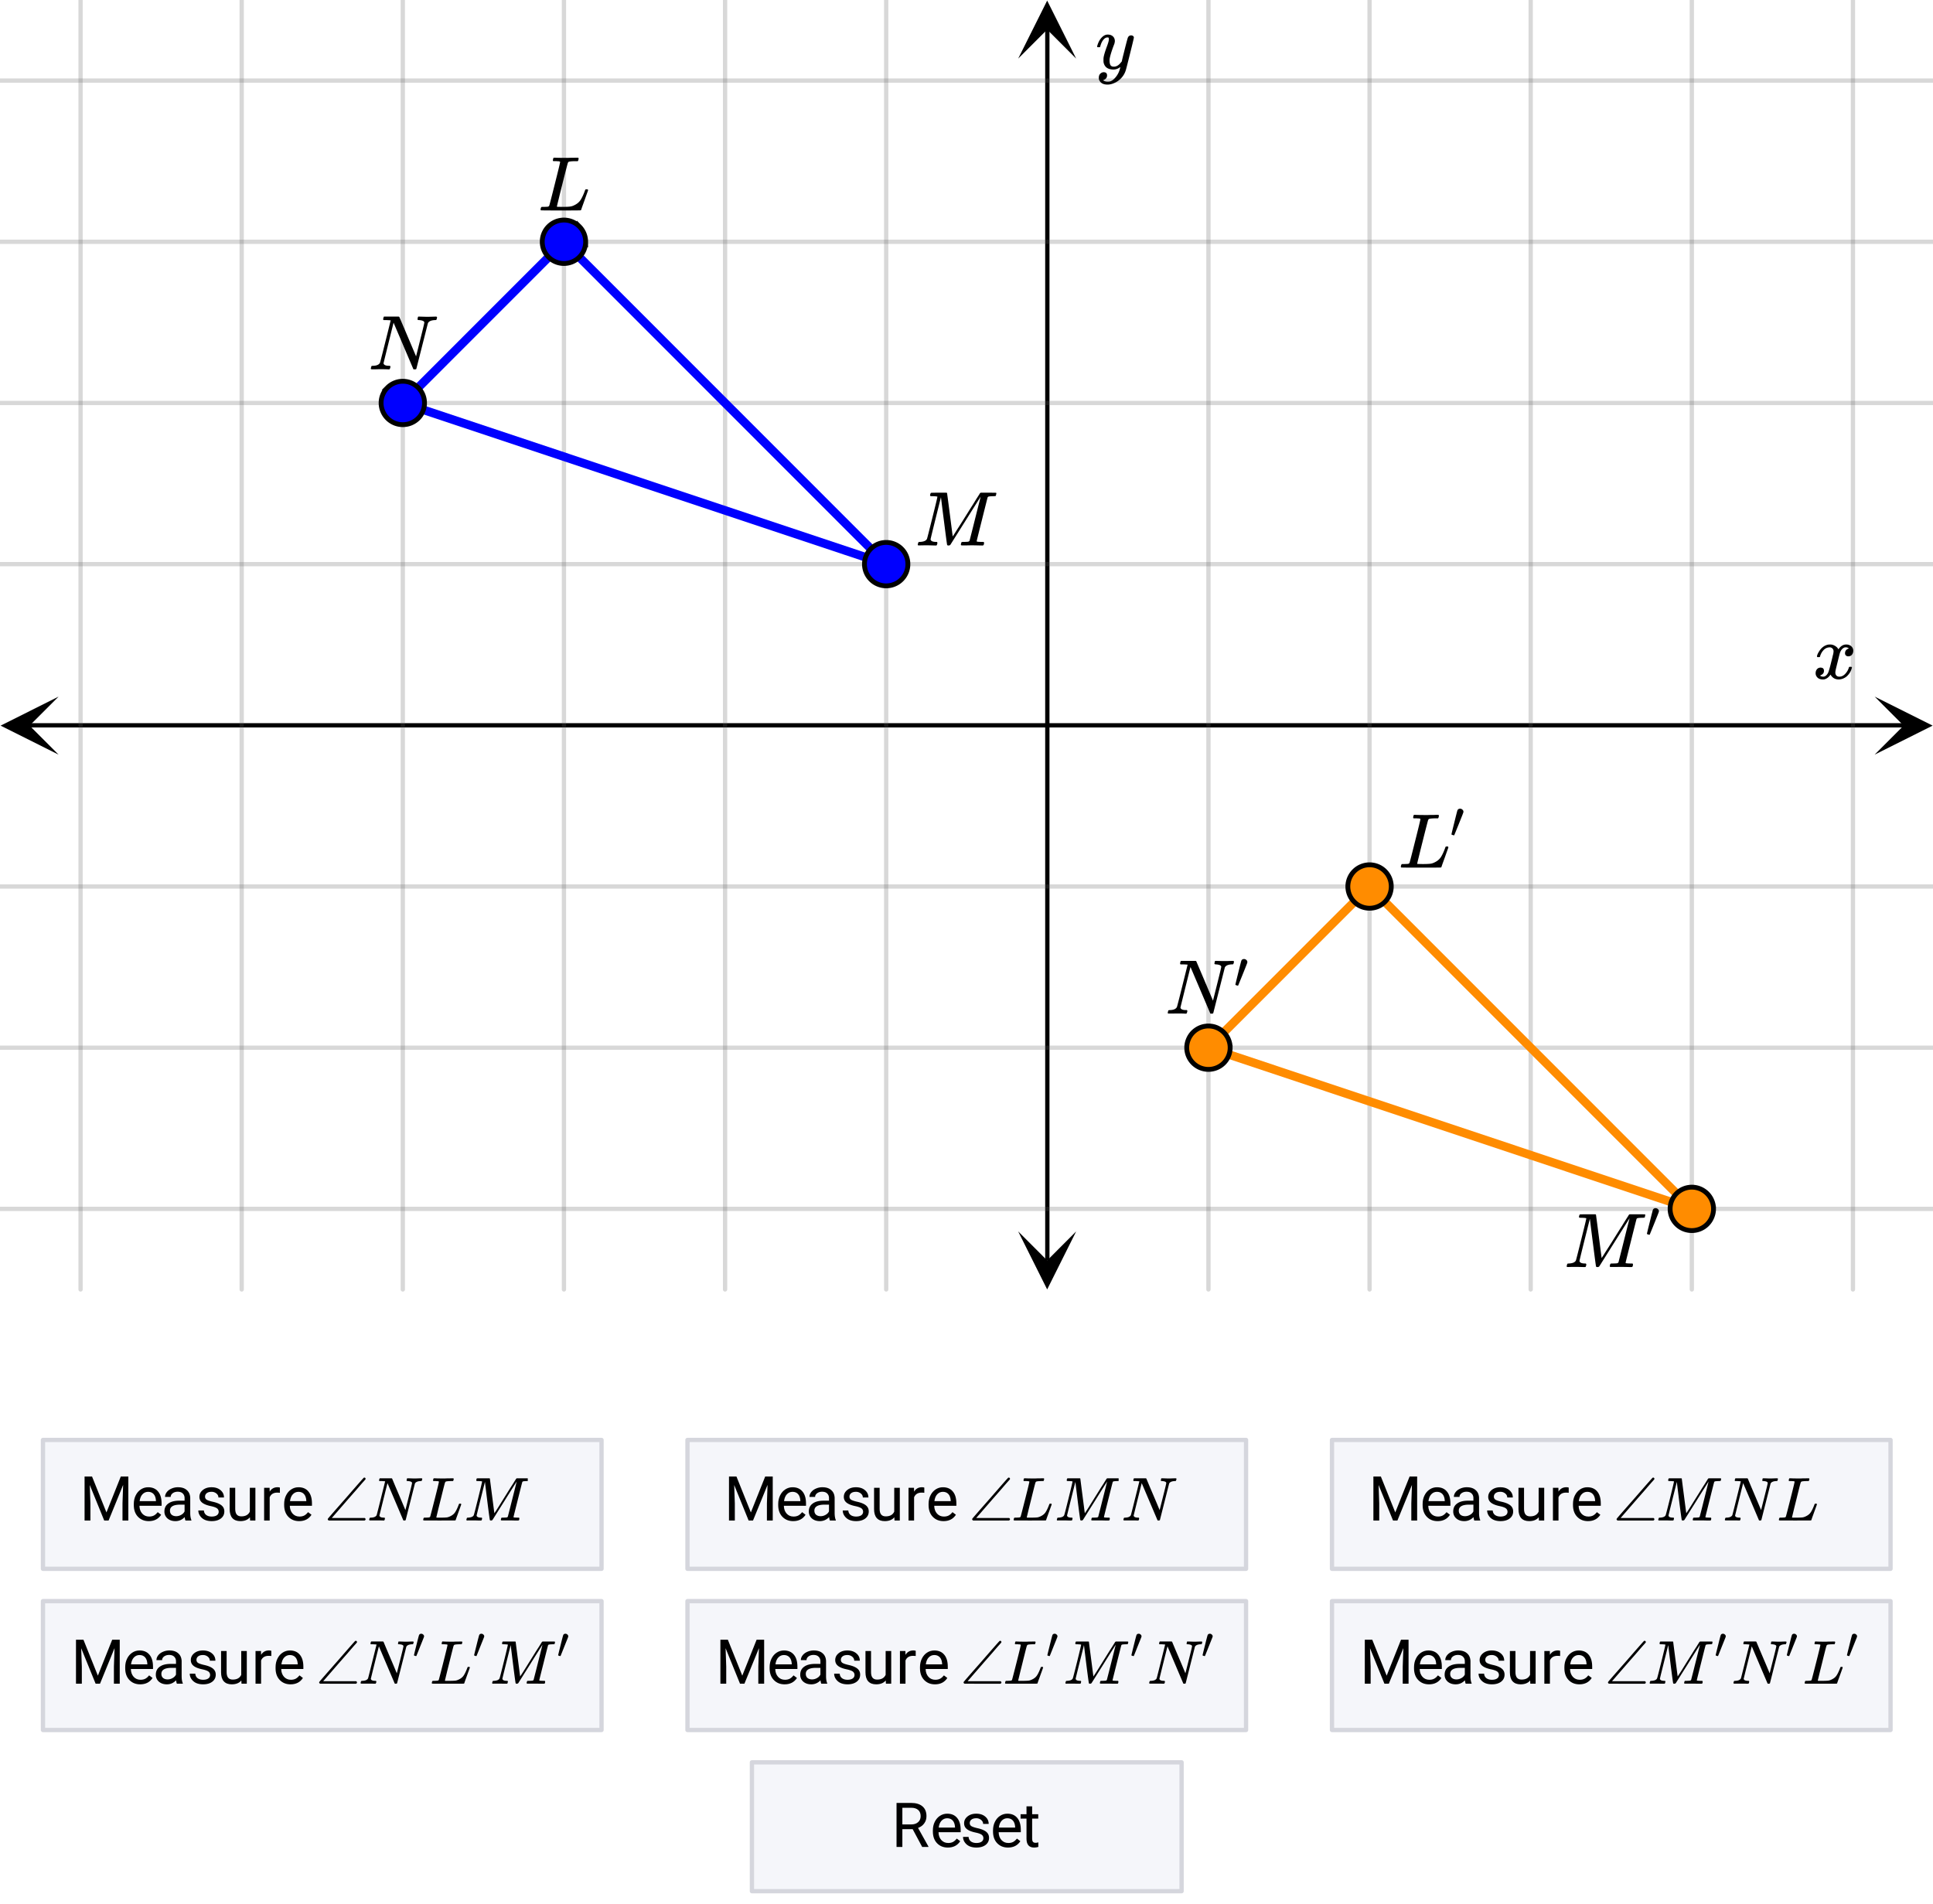 <svg xmlns="http://www.w3.org/2000/svg" xmlns:xlink="http://www.w3.org/1999/xlink" width="449.28" height="442.56" viewBox="0 0 336.96 331.92"><defs><symbol overflow="visible" id="g"><path d="M.781-3.75C.727-3.8.703-3.848.703-3.89c.031-.25.172-.563.422-.938.414-.633.941-1.004 1.578-1.11.133-.007.235-.015.297-.015.313 0 .598.086.86.25.269.156.46.355.578.594.113-.157.187-.25.218-.282.332-.375.711-.562 1.14-.562.364 0 .661.105.891.312.227.211.344.465.344.766 0 .281-.078.516-.234.703a.776.776 0 0 1-.625.281.64.64 0 0 1-.422-.14.521.521 0 0 1-.156-.39c0-.415.222-.696.672-.845a.58.58 0 0 0-.141-.093.705.705 0 0 0-.39-.094.91.91 0 0 0-.266.031c-.336.149-.586.445-.75.89-.032.075-.164.579-.39 1.516-.231.93-.356 1.45-.376 1.563a1.827 1.827 0 0 0-.047.406c0 .211.063.383.188.516.125.125.289.187.5.187.383 0 .726-.16 1.031-.484.3-.32.508-.676.625-1.063.02-.082.04-.129.063-.14.03-.02.109-.031.234-.031.164 0 .25.039.25.109 0 .012-.012.058-.031.14-.149.563-.461 1.055-.938 1.47-.43.323-.875.484-1.344.484-.625 0-1.101-.282-1.421-.844-.262.406-.594.68-1 .812-.086.02-.2.032-.344.032-.524 0-.89-.188-1.11-.563a.953.953 0 0 1-.14-.531c0-.27.078-.5.234-.688a.798.798 0 0 1 .625-.28c.395 0 .594.187.594.562 0 .336-.164.574-.484.718a.359.359 0 0 1-.063.047l-.078.031c-.012.012-.024.016-.031.016h-.032c0 .031.063.074.188.125a.817.817 0 0 0 .36.078c.32 0 .597-.203.827-.61.102-.163.282-.75.532-1.75.05-.206.109-.437.171-.687.063-.257.11-.457.141-.593.031-.133.05-.211.063-.235a2.86 2.86 0 0 0 .078-.531.678.678 0 0 0-.188-.5.613.613 0 0 0-.484-.203c-.406 0-.762.156-1.063.469a2.562 2.562 0 0 0-.609 1.078c-.012.074-.031.12-.063.14a.752.752 0 0 1-.218.016zm0 0"/></symbol><symbol overflow="visible" id="h"><path d="M6.234-5.813c.125 0 .227.04.313.11.094.062.14.152.14.266 0 .117-.226 1.058-.671 2.828C5.578-.836 5.328.133 5.266.312a3.459 3.459 0 0 1-.688 1.22 3.641 3.641 0 0 1-1.11.874c-.491.239-.945.36-1.359.36-.687 0-1.152-.22-1.39-.657-.094-.125-.14-.304-.14-.53 0-.306.085-.544.265-.72.187-.168.379-.25.578-.25.394 0 .594.188.594.563 0 .332-.157.578-.47.734a.298.298 0 0 1-.062.032.295.295 0 0 0-.078.03c-.011.009-.023.016-.031.016L1.328 2c.031.05.129.11.297.172.133.05.273.078.422.078h.11c.155 0 .273-.012.359-.031.332-.094.648-.324.953-.688A3.69 3.69 0 0 0 4.188.25c.093-.3.14-.477.14-.531 0-.008-.012-.004-.031.015a.358.358 0 0 1-.078.047c-.336.239-.703.36-1.11.36-.46 0-.84-.106-1.14-.313-.293-.219-.48-.531-.563-.937a2.932 2.932 0 0 1-.015-.407c0-.218.007-.382.03-.5.063-.394.266-1.054.61-1.984.196-.531.297-.898.297-1.11a.838.838 0 0 0-.031-.265c-.024-.05-.074-.078-.156-.078h-.063c-.21 0-.406.094-.594.281-.293.293-.511.727-.656 1.297 0 .012-.008.027-.015.047a.188.188 0 0 1-.032.047l-.015.015c-.012.012-.028.016-.047.016h-.36C.305-3.8.281-3.836.281-3.86a.97.97 0 0 1 .047-.203c.188-.625.469-1.113.844-1.468.3-.282.617-.422.953-.422.383 0 .688.105.906.312.227.2.344.485.344.86-.023.168-.04.261-.047.281 0 .055-.07.246-.203.578-.367 1-.586 1.735-.656 2.203a1.857 1.857 0 0 0-.016.297c0 .344.05.61.156.797.114.18.313.266.594.266.207 0 .406-.051.594-.157a1.84 1.84 0 0 0 .422-.328c.093-.101.21-.242.36-.422a32.833 32.833 0 0 1 .25-1.063c.093-.35.175-.687.25-1 .343-1.35.534-2.062.577-2.124a.592.592 0 0 1 .578-.36zm0 0"/></symbol><symbol overflow="visible" id="i"><path d="M3.594 0c-.125 0-.344-.004-.656-.016-.305-.007-.579-.015-.829-.015-.648 0-1.043.008-1.187.015C.703-.004.578-.008.547-.03.492-.04.469-.078.469-.141c0-.02.015-.086.047-.203.03-.113.05-.18.062-.203.02-.05.117-.078.297-.078.645-.031 1.047-.207 1.203-.531.031-.051.336-1.254.922-3.61.594-2.363.89-3.601.89-3.718 0-.032-.011-.047-.03-.047h-.032c-.094-.031-.328-.051-.703-.063-.219 0-.355-.004-.406-.015-.043-.008-.074-.04-.094-.094-.012-.031-.008-.094.016-.188.05-.175.093-.27.125-.28.03-.02.488-.032 1.375-.032h1.234c.113 0 .18.023.203.062.008.032.176 1.297.5 3.797.32 2.492.484 3.746.484 3.766 0 .012.051-.067.157-.234.113-.165.258-.395.437-.688.188-.29.399-.625.64-1 .24-.375.49-.77.75-1.188l.782-1.25c.258-.414.508-.812.75-1.187.238-.383.445-.723.625-1.016.188-.289.336-.523.453-.703l.156-.265c.008 0 .024-.008.047-.032l.047-.046.078-.016h1.297c.864 0 1.313.008 1.344.015.031.032.047.07.047.11 0 .031-.016.105-.047.219a1.178 1.178 0 0 0-.031.187c-.043.055-.211.078-.5.078-.492.012-.774.043-.844.094a.53.53 0 0 0-.094.094c-.023.054-.344 1.328-.969 3.828-.624 2.492-.937 3.75-.937 3.781 0 .063.008.102.031.11.063.03.313.054.75.062h.422a.57.57 0 0 1 .078.156.888.888 0 0 1-.094.406.339.339 0 0 1-.218.063c-.156 0-.422-.004-.797-.016-.375-.007-.711-.015-1-.015-.281 0-.606.008-.969.015H8.22c-.125 0-.2-.02-.219-.062-.023-.031-.016-.117.016-.266.03-.133.062-.21.093-.234.04-.031.145-.047.313-.047.25 0 .52-.008.812-.031A.41.41 0 0 0 9.5-.828c.008-.031.176-.688.5-1.969.32-1.281.64-2.55.953-3.812.32-1.258.485-1.895.485-1.907-.793 1.25-1.668 2.641-2.626 4.172L6.156-.125c-.074.086-.18.125-.312.125-.137 0-.219-.031-.25-.094-.024-.039-.196-1.32-.516-3.844a439.22 439.22 0 0 1-.562-4.484c-1.211 4.813-1.813 7.266-1.813 7.36.05.292.375.437.969.437h.125c.062.055.094.102.094.14.007.032 0 .11-.032.235-.043.137-.078.215-.109.234A.602.602 0 0 1 3.594 0zm0 0"/></symbol><symbol overflow="visible" id="j"><path d="M.625-.016C.488-.016.422-.055.422-.14c0-.02.016-.086.047-.203A.865.865 0 0 1 .53-.547c.008-.05.114-.078.313-.078.601-.02.992-.191 1.172-.516.05-.082.675-2.55 1.875-7.406-.012-.008-.258-.023-.735-.047h-.484c-.043-.008-.07-.039-.078-.094-.024-.019-.016-.097.015-.234.04-.164.079-.258.11-.281h2.5c.101 0 .164.027.187.078l.719 1.688c.477 1.117.957 2.246 1.438 3.39.488 1.149.738 1.742.75 1.781L9.03-5.14c.477-1.894.719-2.906.719-3.03 0-.227-.29-.368-.86-.423-.187 0-.292-.031-.312-.094-.023-.019-.015-.093.016-.218a.213.213 0 0 0 .015-.078c.008-.04.016-.07.016-.094 0-.02.004-.035.016-.047a.14.14 0 0 1 .03-.047c.009-.008.02-.015.032-.015.008-.008.02-.016.031-.016h.079c.124 0 .347.008.671.015a20.68 20.68 0 0 0 1.656 0c.301-.007.508-.015.626-.015.132 0 .203.047.203.14 0 .043-.016.122-.047.235a.821.821 0 0 1-.063.172c-.011.043-.109.062-.296.062-.637.031-1.032.215-1.188.547L8.359-.094C8.336-.03 8.242 0 8.08 0c-.126 0-.204-.008-.235-.031L4.39-8.141C3.223-3.46 2.64-1.1 2.64-1.062c.05.292.375.437.968.437h.141c.05.055.082.094.094.125.008.031-.008.117-.047.25a.551.551 0 0 1-.125.25H3.5c-.281-.02-.773-.031-1.469-.031-.18 0-.422.008-.734.015H.625zm0 0"/></symbol><symbol overflow="visible" id="k"><path d="M3.844-8.469c0-.008-.008-.02-.016-.031a.084.084 0 0 0-.047-.016c-.011-.007-.027-.02-.047-.03a.291.291 0 0 0-.093-.017c-.032-.007-.063-.015-.094-.015H3.343a.582.582 0 0 0-.14-.016h-.531c-.043-.008-.07-.039-.078-.094-.024-.019-.016-.097.015-.234.04-.176.079-.27.11-.281h.203c.488.023 1.062.031 1.719.031h.53c.24-.008.411-.015.516-.015h.485c.195-.008.348-.016.453-.016h.359c.051.055.079.09.079.11.007.023 0 .105-.032.25a.58.58 0 0 1-.11.25h-.515c-.625.011-.992.054-1.093.124-.063.031-.125.164-.188.39a248.53 248.53 0 0 0-.906 3.548c-.149.586-.305 1.21-.469 1.875a95.478 95.478 0 0 1-.36 1.469l-.109.484c0 .043.035.062.11.062.082 0 .347.008.796.016.676 0 1.157-.02 1.438-.063.281-.039.594-.16.938-.359.363-.207.656-.484.875-.828.218-.352.437-.816.656-1.39.062-.176.11-.301.14-.376a.458.458 0 0 1 .235-.046h.172a.57.57 0 0 1 .078.156c0 .023-.094.289-.281.797-.18.511-.372 1.054-.579 1.625-.21.574-.324.902-.343.984-.032.055-.059.086-.079.094C7.415-.008 6.258 0 3.97 0 1.676 0 .516-.008.484-.031c-.03-.02-.046-.055-.046-.11 0-.062.003-.125.015-.187.05-.164.098-.258.14-.281a.954.954 0 0 1 .204-.016h.078c.238 0 .508-.008.813-.031.125-.031.207-.086.25-.172.03-.031.351-1.274.968-3.735.625-2.468.938-3.769.938-3.906zm0 0"/></symbol><symbol overflow="visible" id="l"><path d="M1.781-5.031c.157 0 .29.058.407.172a.485.485 0 0 1 .171.359.547.547 0 0 1-.03.14c0 .044-.263.712-.782 2C1.023-1.065.757-.413.75-.405c-.012.011-.027.015-.047.015A.734.734 0 0 1 .5-.437C.344-.488.266-.523.266-.547c0-.039.164-.734.5-2.078.332-1.352.515-2.063.546-2.125.083-.188.239-.281.47-.281zm0 0"/></symbol><symbol overflow="visible" id="m"><path d="M2.188-7.672l2.515 6.266 2.5-6.266h1.313V0H7.5v-2.984l.11-3.22L5.077 0h-.766L1.797-6.188l.11 3.204V0H.89v-7.672zm0 0"/></symbol><symbol overflow="visible" id="n"><path d="M3.094.11c-.774 0-1.403-.255-1.89-.766-.481-.508-.72-1.188-.72-2.031v-.188c0-.563.11-1.063.329-1.5.218-.445.519-.797.906-1.047.383-.25.804-.375 1.265-.375.739 0 1.313.246 1.72.734.413.481.624 1.18.624 2.094v.406h-3.86c.009.555.173 1.008.485 1.36.313.344.711.516 1.203.516.344 0 .633-.067.875-.204.239-.144.446-.332.625-.562L5.25-1C4.77-.258 4.05.11 3.094.11zM2.984-5c-.398 0-.73.148-1 .438-.261.28-.421.68-.484 1.187h2.844v-.063c-.024-.5-.153-.882-.39-1.156C3.71-4.864 3.39-5 2.983-5zm0 0"/></symbol><symbol overflow="visible" id="o"><path d="M4.25 0c-.055-.113-.102-.313-.14-.594-.45.469-.985.703-1.61.703-.563 0-1.027-.156-1.39-.468a1.567 1.567 0 0 1-.532-1.22c0-.593.223-1.05.672-1.374.445-.332 1.082-.5 1.906-.5h.938v-.453c0-.332-.106-.598-.313-.797-.199-.207-.496-.313-.89-.313-.344 0-.637.09-.875.266-.23.18-.344.39-.344.64H.688c0-.288.097-.566.296-.827.207-.27.485-.477.829-.625a2.72 2.72 0 0 1 1.14-.235c.656 0 1.164.168 1.531.5.375.324.57.774.594 1.344v2.625c0 .523.067.937.203 1.25V0zM2.64-.75c.301 0 .587-.078.86-.234.281-.157.477-.36.594-.61v-1.172h-.75c-1.2 0-1.797.352-1.797 1.047 0 .305.098.543.297.719.207.168.472.25.797.25zm0 0"/></symbol><symbol overflow="visible" id="p"><path d="M4.047-1.516a.727.727 0 0 0-.297-.609c-.2-.145-.543-.27-1.031-.375-.492-.102-.883-.227-1.172-.375-.293-.145-.512-.32-.656-.531a1.27 1.27 0 0 1-.204-.719c0-.469.196-.863.594-1.188.395-.32.899-.484 1.516-.484.644 0 1.164.168 1.562.5.407.336.61.762.61 1.281H4c0-.27-.117-.5-.344-.687A1.284 1.284 0 0 0 2.796-5c-.355 0-.632.078-.827.234a.737.737 0 0 0-.297.61.6.6 0 0 0 .281.531c.188.117.52.23 1 .344.488.105.883.234 1.188.39.3.149.523.329.671.547.145.211.22.465.22.766 0 .512-.204.922-.61 1.234-.406.305-.938.453-1.594.453-.46 0-.867-.078-1.219-.234a1.98 1.98 0 0 1-.812-.688C.597-1.101.5-1.413.5-1.75h.969c.02.324.148.586.39.781.25.188.57.281.97.281.374 0 .671-.07.89-.218a.718.718 0 0 0 .328-.61zm0 0"/></symbol><symbol overflow="visible" id="q"><path d="M4.25-.563c-.375.45-.934.672-1.672.672-.605 0-1.07-.175-1.39-.53-.313-.352-.47-.876-.47-1.563v-3.72h.97v3.688c0 .868.351 1.297 1.062 1.297.738 0 1.234-.273 1.484-.828v-4.156h.97V0H4.28zm0 0"/></symbol><symbol overflow="visible" id="r"><path d="M3.484-4.828a3.586 3.586 0 0 0-.468-.031c-.649 0-1.086.273-1.313.812V0H.734v-5.703h.954l.015.672c.313-.508.766-.766 1.36-.766.187 0 .328.024.421.063zm0 0"/></symbol><symbol overflow="visible" id="B"><path d="M3.703-3.094H1.906V0H.891v-7.672h2.53c.864 0 1.524.2 1.985.594.469.398.703.969.703 1.719 0 .48-.132.898-.39 1.25-.25.355-.61.62-1.078.796l1.812 3.25V0H5.36zm-1.797-.828h1.547c.5 0 .895-.129 1.188-.39.3-.258.453-.61.453-1.047 0-.47-.14-.829-.422-1.079-.281-.257-.688-.39-1.219-.39H1.906zm0 0"/></symbol><symbol overflow="visible" id="C"><path d="M2.063-7.078v1.375h1.062v.766H2.062v3.53c0 .231.047.403.141.516.094.118.254.172.485.172.113 0 .265-.023.453-.078V0c-.25.07-.496.11-.735.11-.437 0-.773-.13-1-.391-.218-.27-.328-.645-.328-1.125v-3.532H.047v-.765h1.031v-1.375zm0 0"/></symbol><symbol overflow="visible" id="t"><path d="M.766 0C.648-.063.594-.133.594-.219c0-.008.004-.035.015-.078C.68-.41 1.723-1.609 3.734-3.89c2.051-2.363 3.098-3.55 3.141-3.562.04-.02.07-.031.094-.031.062 0 .113.023.156.062.04.043.063.094.063.156a.2.2 0 0 1-.047.125l-.391.438c-.25.281-.621.71-1.11 1.281-.492.563-.968 1.11-1.437 1.64L1.297-.436h5.75c.094.074.14.148.14.218 0 .094-.058.168-.171.219zm0 0"/></symbol><symbol overflow="visible" id="u"><path d="M.5-.016c-.117 0-.172-.03-.172-.093 0-.02.008-.079.031-.172a.663.663 0 0 1 .063-.156C.43-.477.516-.5.672-.5c.488-.02.805-.16.953-.422.031-.062.523-2.031 1.484-5.906-.011-.008-.21-.024-.593-.047H2.14c-.043-.008-.07-.031-.079-.063-.011-.019-.007-.085.016-.203.04-.125.07-.195.094-.218h2c.082 0 .133.023.156.062l.563 1.344c.382.898.77 1.805 1.156 2.719l.594 1.421.578-2.296c.383-1.508.578-2.317.578-2.422 0-.188-.23-.301-.688-.344-.156 0-.242-.02-.25-.063-.023-.019-.015-.078.016-.171 0-.02.004-.047.016-.079.007-.03.015-.05.015-.062v-.047c.008-.02.016-.031.016-.031.008-.008.02-.016.031-.016.008-.008.02-.015.031-.015h.063c.094 0 .27.007.531.015a13.132 13.132 0 0 0 1.328 0c.239-.008.406-.015.5-.015.114 0 .172.039.172.109a.767.767 0 0 1-.047.188.625.625 0 0 1-.047.14c-.011.031-.09.047-.234.047-.512.031-.828.18-.953.438L6.687-.079C6.665-.023 6.587 0 6.454 0a.49.49 0 0 1-.172-.016l-2.765-6.5A877.874 877.874 0 0 0 2.109-.859c.04.242.301.359.782.359H3c.04.043.063.078.063.11a.515.515 0 0 1-.126.39h-.14c-.23-.008-.621-.016-1.172-.016H.5zm0 0"/></symbol><symbol overflow="visible" id="v"><path d="M3.078-6.766c0-.007-.008-.02-.015-.03-.012-.009-.024-.016-.032-.016a.084.084 0 0 0-.047-.016.11.11 0 0 0-.062-.016c-.031-.008-.059-.015-.078-.015h-.188a.291.291 0 0 0-.094-.016h-.421a.135.135 0 0 1-.079-.063c-.011-.019-.007-.085.016-.203.04-.132.07-.207.094-.218h.172c.383.023.836.03 1.36.03h.437c.187-.007.32-.015.406-.015h.39c.157-.008.274-.015.36-.015h.281c.05.043.078.074.078.093 0 .012-.011.075-.031.188a.515.515 0 0 1-.094.203h-.406c-.5.012-.793.047-.875.11-.055.023-.105.12-.156.296-.055.18-.293 1.125-.719 2.844L3-2.125 2.719-.953l-.094.39c0 .032.031.055.094.063h.64c.532 0 .91-.016 1.141-.047.227-.039.477-.14.75-.297.29-.164.52-.383.688-.656.175-.281.351-.648.53-1.11.052-.144.095-.242.126-.296.031-.02.086-.031.172-.031h.14a.38.38 0 0 1 .063.124c0 .012-.074.22-.219.626-.148.406-.305.84-.469 1.296A20.6 20.6 0 0 0 6-.094a.533.533 0 0 1-.047.078C5.93-.004 5.003 0 3.172 0 1.336 0 .41-.004.39-.016.359-.036.344-.066.344-.109a.73.73 0 0 1 .015-.157C.4-.398.438-.473.47-.484A.74.74 0 0 1 .64-.5h.062c.188 0 .399-.008.64-.031.102-.02.173-.063.204-.125.02-.031.281-1.031.781-3s.75-3.004.75-3.11zm0 0"/></symbol><symbol overflow="visible" id="x"><path d="M2.875 0h-.516c-.25-.008-.476-.016-.671-.016H.734c-.18.012-.277.012-.296 0C.395-.036.374-.07.374-.125c0-.008.008-.055.031-.14.031-.094.051-.15.063-.172C.477-.477.555-.5.703-.5c.52-.031.836-.172.953-.422.032-.039.282-1.004.75-2.89.469-1.895.703-2.883.703-2.97 0-.03-.011-.046-.03-.046h-.017c-.074-.02-.261-.035-.562-.047-.18 0-.29-.004-.328-.016a.085.085 0 0 1-.063-.062.337.337 0 0 1 0-.156c.04-.145.07-.223.094-.235.031-.008.399-.015 1.11-.015h.984c.094 0 .148.015.172.046 0 .032.129 1.047.39 3.047.258 1.993.391 2.993.391 3 0 .012.04-.05.125-.187.094-.133.21-.317.36-.547.144-.227.312-.492.5-.797.187-.3.382-.617.593-.953l.625-1c.207-.332.406-.648.594-.953l.515-.797c.145-.238.266-.43.36-.578l.125-.203c.008 0 .02-.004.031-.016l.047-.047.063-.015h1.03c.688 0 1.04.007 1.063.015a.111.111 0 0 1 .047.094c0 .023-.012.078-.031.172a.959.959 0 0 0-.031.14c-.032.043-.164.063-.391.063-.398.012-.621.04-.672.078a.297.297 0 0 0-.078.078c-.023.043-.281 1.063-.781 3.063-.5 1.992-.75 2.996-.75 3.015 0 .055.008.086.031.094.05.024.25.04.594.047h.328a.38.38 0 0 1 .062.125.908.908 0 0 1-.062.328.289.289 0 0 1-.172.047h-.64c-.305-.008-.57-.016-.797-.016H6.563c-.094 0-.153-.015-.172-.046-.012-.02-.008-.086.015-.204.032-.113.055-.18.078-.203.032-.02.114-.031.25-.031.196 0 .414-.008.657-.031a.31.31 0 0 0 .203-.125c.008-.031.144-.555.406-1.578.258-1.032.516-2.047.766-3.047l.375-1.516c-.637 1-1.336 2.11-2.094 3.328L4.922-.094A.361.361 0 0 1 4.656 0c-.105 0-.168-.023-.187-.078-.024-.031-.164-1.055-.422-3.078-.25-2.02-.399-3.211-.438-3.578C2.641-2.88 2.156-.922 2.156-.86c.04.242.301.359.781.359h.11c.039.043.062.078.062.11.008.023 0 .085-.03.187-.024.117-.048.18-.079.187A.375.375 0 0 1 2.875 0zm0 0"/></symbol><symbol overflow="visible" id="A"><path d="M1.5-4.219a.45.45 0 0 1 .328.14c.102.087.156.184.156.298 0 .023-.007.058-.015.11-.012.042-.235.605-.672 1.687A90.69 90.69 0 0 1 .64-.344c-.012.012-.028.016-.047.016A.691.691 0 0 1 .422-.36C.285-.41.219-.441.219-.453c0-.04.14-.625.422-1.75.28-1.133.437-1.727.468-1.781.063-.157.192-.235.391-.235zm0 0"/></symbol><clipPath id="a"><path d="M0 0h336.96v331.758H0zm0 0"/></clipPath><clipPath id="b"><path d="M.102 121.46H10.21v10.114H.1zm0 0"/></clipPath><clipPath id="c"><path d="M326.79 121.46h10.108v10.114H326.79zm0 0"/></clipPath><clipPath id="d"><path d="M177.488 214.703h10.11v10.117h-10.11zm0 0"/></clipPath><clipPath id="e"><path d="M177.488.102h10.11v10.117h-10.11zm0 0"/></clipPath><clipPath id="f"><path d="M0 13h336.96v199H0zm0 0"/></clipPath><clipPath id="w"><path d="M81 257h11v9H81zm0 0"/></clipPath><clipPath id="y"><path d="M184 257h11v9h-11zm0 0"/></clipPath><clipPath id="z"><path d="M289 257h11v9h-11zm0 0"/></clipPath></defs><g clip-path="url(#a)" fill="#fff"><path d="M0 0h336.96v331.92H0z"/><path d="M0 0h336.96v331.92H0z"/></g><path d="M6.75 168.843h436.5" transform="scale(.749 .749)" fill="none" stroke="#000"/><g clip-path="url(#b)"><path d="M10.21 121.46L.103 126.517l10.109 5.058-5.055-5.058zm0 0"/></g><g clip-path="url(#c)"><path d="M326.79 121.46l10.108 5.056-10.109 5.058 5.055-5.058zm0 0"/></g><path d="M281.25 0v300.166M318.748 0v300.166M356.252 0v300.166M393.75 0v300.166M431.248 0v300.166M206.248 0v300.166M168.75 0v300.166M131.252 0v300.166M93.748 0v300.166M56.25 0v300.166M18.752 0v300.166" transform="scale(.749 .749)" fill="none" stroke-linecap="round" stroke-linejoin="round" stroke="#666" stroke-opacity=".251"/><path d="M243.752 293.42V6.752" transform="scale(.749 .749)" fill="none" stroke="#000"/><g clip-path="url(#d)"><path d="M177.488 214.703l5.055 10.117 5.055-10.117-5.055 5.059zm0 0"/></g><g clip-path="url(#e)"><path d="M177.488 10.219L182.543.102l5.055 10.117-5.055-5.059zm0 0"/></g><g clip-path="url(#f)"><path d="M0 131.324h450M0 93.805h450M0 56.281h450M0 18.762h450M0 206.367h450M0 243.886h450M0 281.41h450" transform="scale(.749 .749)" fill="none" stroke-linecap="round" stroke-linejoin="round" stroke="#666" stroke-opacity=".251"/></g><path d="M93.748 93.805l37.504-37.524M131.252 56.28l74.996 75.044M206.248 131.324l-112.5-37.519" transform="scale(.749 .749)" fill="#d55e00" stroke-width="2" stroke-linecap="round" stroke="#00f"/><path d="M281.25 243.886l37.498-37.52M318.748 206.367l75.002 75.043M393.75 281.41l-112.5-37.524" transform="scale(.749 .749)" fill="#d55e00" stroke-width="2" stroke-linecap="round" stroke="#ff8c00"/><path d="M211.297 131.324a5.016 5.016 0 0 1-1.476 3.571 5.019 5.019 0 0 1-1.638 1.095 5.027 5.027 0 0 1-3.865 0 4.965 4.965 0 0 1-1.638-1.095 5.039 5.039 0 0 1 0-7.142 4.965 4.965 0 0 1 1.638-1.095 5.027 5.027 0 0 1 3.865 0c.616.256 1.164.62 1.638 1.095a5.016 5.016 0 0 1 1.476 3.57zm0 0M98.797 93.805c0 .667-.125 1.314-.38 1.929a4.983 4.983 0 0 1-1.096 1.642 5.188 5.188 0 0 1-1.638 1.095c-.62.255-1.262.38-1.935.38a4.996 4.996 0 0 1-1.93-.38 5.13 5.13 0 0 1-1.638-1.095 4.983 4.983 0 0 1-1.095-1.642 5.02 5.02 0 0 1 0-3.863c.256-.62.62-1.168 1.095-1.637a4.965 4.965 0 0 1 1.638-1.095 4.907 4.907 0 0 1 1.93-.386c.673 0 1.315.126 1.935.386.616.256 1.164.62 1.638 1.095a5.014 5.014 0 0 1 1.476 3.571zm0 0M136.3 56.28a5.02 5.02 0 0 1-.385 1.935 4.962 4.962 0 0 1-1.095 1.637 4.965 4.965 0 0 1-1.638 1.095 5.027 5.027 0 0 1-3.865 0 5.019 5.019 0 0 1-1.638-1.095 5.014 5.014 0 0 1-1.476-3.571 5.016 5.016 0 0 1 1.476-3.571 5.019 5.019 0 0 1 1.638-1.095 5.027 5.027 0 0 1 3.865 0c.62.256 1.163.62 1.638 1.095a5.039 5.039 0 0 1 1.481 3.571zm0 0" transform="scale(.749 .749)" fill="#00f" stroke-width="1.125" stroke="#000"/><path d="M398.8 281.41a4.9 4.9 0 0 1-.387 1.929 4.986 4.986 0 0 1-2.733 2.737 4.996 4.996 0 0 1-1.93.38 5.019 5.019 0 0 1-4.663-3.117 4.9 4.9 0 0 1-.386-1.93c0-.672.125-1.313.386-1.933a5.028 5.028 0 0 1 2.728-2.732 5.046 5.046 0 0 1 6.598 2.732c.261.62.386 1.261.386 1.934zm0 0M286.3 243.886c0 .672-.126 1.313-.387 1.934a5.028 5.028 0 0 1-2.728 2.731 5.046 5.046 0 0 1-6.598-2.731 4.925 4.925 0 0 1-.386-1.934 4.9 4.9 0 0 1 .386-1.93 5.05 5.05 0 0 1 1.09-1.641 5.188 5.188 0 0 1 1.638-1.095 5.041 5.041 0 0 1 1.935-.38c.668 0 1.314.124 1.935.38.616.26 1.163.625 1.638 1.095a5.05 5.05 0 0 1 1.09 1.642 4.9 4.9 0 0 1 .386 1.929zm0 0M323.797 206.367a5.016 5.016 0 0 1-1.476 3.571 5.019 5.019 0 0 1-1.638 1.094 5.027 5.027 0 0 1-3.865 0 4.965 4.965 0 0 1-1.638-1.094 5.039 5.039 0 0 1 0-7.142 4.965 4.965 0 0 1 1.638-1.095 5.027 5.027 0 0 1 3.865 0c.616.255 1.164.62 1.638 1.095a5.016 5.016 0 0 1 1.476 3.57zm0 0" transform="scale(.749 .749)" fill="#ff8c00" stroke-width="1.125" stroke="#000"/><path d="M7.488 273.645h97.356v-22.477H7.488zm0 0M119.82 273.645h97.36v-22.477h-97.36zm0 0M232.156 273.645h97.356v-22.477h-97.356zm0 0M7.488 301.762h97.356v-22.48H7.488zm0 0M119.82 301.762h97.36v-22.48h-97.36zm0 0M232.156 301.762h97.356v-22.48h-97.356zm0 0M131.055 329.875h74.89v-22.477h-74.89zm0 0" fill="#f5f6fa"/><path d="M140 365.195v-29.996M140 335.199H10M10 335.199v29.996M10 365.195h130M290.003 365.195v-29.996M290.003 335.199H159.997M159.997 335.199v29.996M159.997 365.195h130.006M440 365.195v-29.996M440 335.199H310M310 335.199v29.996M310 365.195h130M140 402.72v-30.002M140 372.718H10M10 372.718v30.001M10 402.72h130M290.003 402.72v-30.002M290.003 372.718H159.997M159.997 372.718v30.001M159.997 402.72h130.006M440 402.72v-30.002M440 372.718H310M310 372.718v30.001M310 402.72h130M275.001 440.238v-29.996M275.001 410.242H175M174.999 410.242v29.996M174.999 440.238H275" transform="scale(.749 .749)" fill="none" stroke-linecap="round" stroke="#d5d6dd"/><use xlink:href="#g" x="316.031" y="118.324"/><use xlink:href="#h" x="190.967" y="11.982"/><use xlink:href="#i" x="159.513" y="95.109"/><use xlink:href="#j" x="64.217" y="64.404"/><use xlink:href="#k" x="93.798" y="36.696"/><use xlink:href="#i" x="272.631" y="220.922"/><use xlink:href="#l" x="286.824" y="215.68"/><use xlink:href="#j" x="203.136" y="176.738"/><use xlink:href="#l" x="215.083" y="172.244"/><use xlink:href="#k" x="243.763" y="151.276"/><use xlink:href="#l" x="252.75" y="146.033"/><use xlink:href="#m" x="13.854" y="265.107"/><use xlink:href="#n" x="22.841" y="265.107"/><use xlink:href="#o" x="28.083" y="265.107"/><use xlink:href="#p" x="34.074" y="265.107"/><use xlink:href="#q" x="39.317" y="265.107"/><use xlink:href="#r" x="45.308" y="265.107"/><use xlink:href="#n" x="49.052" y="265.107"/><use xlink:href="#s" x="54.294" y="265.107"/><use xlink:href="#t" x="56.541" y="265.107"/><use xlink:href="#u" x="64.03" y="265.107"/><use xlink:href="#v" x="73.438" y="265.107"/><g clip-path="url(#w)"><use xlink:href="#x" x="80.927" y="265.107"/></g><use xlink:href="#m" x="126.188" y="265.107"/><use xlink:href="#n" x="135.174" y="265.107"/><use xlink:href="#o" x="140.417" y="265.107"/><use xlink:href="#p" x="146.408" y="265.107"/><use xlink:href="#q" x="151.65" y="265.107"/><use xlink:href="#r" x="157.641" y="265.107"/><use xlink:href="#n" x="161.386" y="265.107"/><use xlink:href="#s" x="166.628" y="265.107"/><use xlink:href="#t" x="168.874" y="265.107"/><use xlink:href="#v" x="176.363" y="265.107"/><g clip-path="url(#y)"><use xlink:href="#x" x="183.852" y="265.107"/></g><use xlink:href="#u" x="195.507" y="265.107"/><use xlink:href="#m" x="238.521" y="265.107"/><use xlink:href="#n" x="247.508" y="265.107"/><use xlink:href="#o" x="252.75" y="265.107"/><use xlink:href="#p" x="258.741" y="265.107"/><use xlink:href="#q" x="263.983" y="265.107"/><use xlink:href="#r" x="269.974" y="265.107"/><use xlink:href="#n" x="273.719" y="265.107"/><use xlink:href="#s" x="278.961" y="265.107"/><use xlink:href="#t" x="281.208" y="265.107"/><g clip-path="url(#z)"><use xlink:href="#x" x="288.697" y="265.107"/></g><use xlink:href="#u" x="300.351" y="265.107"/><use xlink:href="#v" x="309.759" y="265.107"/><use xlink:href="#m" x="12.357" y="293.564"/><use xlink:href="#n" x="21.343" y="293.564"/><use xlink:href="#o" x="26.586" y="293.564"/><use xlink:href="#p" x="32.577" y="293.564"/><use xlink:href="#q" x="37.819" y="293.564"/><use xlink:href="#r" x="43.81" y="293.564"/><use xlink:href="#n" x="47.554" y="293.564"/><use xlink:href="#s" x="52.797" y="293.564"/><use xlink:href="#t" x="55.043" y="293.564"/><use xlink:href="#u" x="62.532" y="293.564"/><use xlink:href="#v" x="74.936" y="293.564"/><use xlink:href="#x" x="85.42" y="293.564"/><use xlink:href="#A" x="71.94" y="289.071"/><use xlink:href="#A" x="82.425" y="289.071"/><use xlink:href="#A" x="97.075" y="289.071"/><use xlink:href="#m" x="124.69" y="293.564"/><use xlink:href="#n" x="133.677" y="293.564"/><use xlink:href="#o" x="138.919" y="293.564"/><use xlink:href="#p" x="144.91" y="293.564"/><use xlink:href="#q" x="150.152" y="293.564"/><use xlink:href="#r" x="156.143" y="293.564"/><use xlink:href="#n" x="159.888" y="293.564"/><use xlink:href="#s" x="165.13" y="293.564"/><use xlink:href="#t" x="167.377" y="293.564"/><use xlink:href="#v" x="174.866" y="293.564"/><use xlink:href="#x" x="185.35" y="293.564"/><use xlink:href="#u" x="200" y="293.564"/><use xlink:href="#A" x="182.354" y="289.071"/><use xlink:href="#A" x="197.005" y="289.071"/><use xlink:href="#A" x="209.408" y="289.071"/><use xlink:href="#m" x="237.023" y="293.564"/><use xlink:href="#n" x="246.01" y="293.564"/><use xlink:href="#o" x="251.252" y="293.564"/><use xlink:href="#p" x="257.243" y="293.564"/><use xlink:href="#q" x="262.486" y="293.564"/><use xlink:href="#r" x="268.477" y="293.564"/><use xlink:href="#n" x="272.221" y="293.564"/><use xlink:href="#s" x="277.463" y="293.564"/><use xlink:href="#t" x="279.71" y="293.564"/><use xlink:href="#x" x="287.199" y="293.564"/><use xlink:href="#u" x="301.849" y="293.564"/><use xlink:href="#v" x="314.252" y="293.564"/><use xlink:href="#A" x="298.853" y="289.071"/><use xlink:href="#A" x="311.257" y="289.071"/><use xlink:href="#A" x="321.741" y="289.071"/><use xlink:href="#B" x="155.394" y="322.022"/><use xlink:href="#n" x="162.134" y="322.022"/><use xlink:href="#p" x="167.377" y="322.022"/><use xlink:href="#n" x="172.619" y="322.022"/><use xlink:href="#C" x="177.861" y="322.022"/></svg>